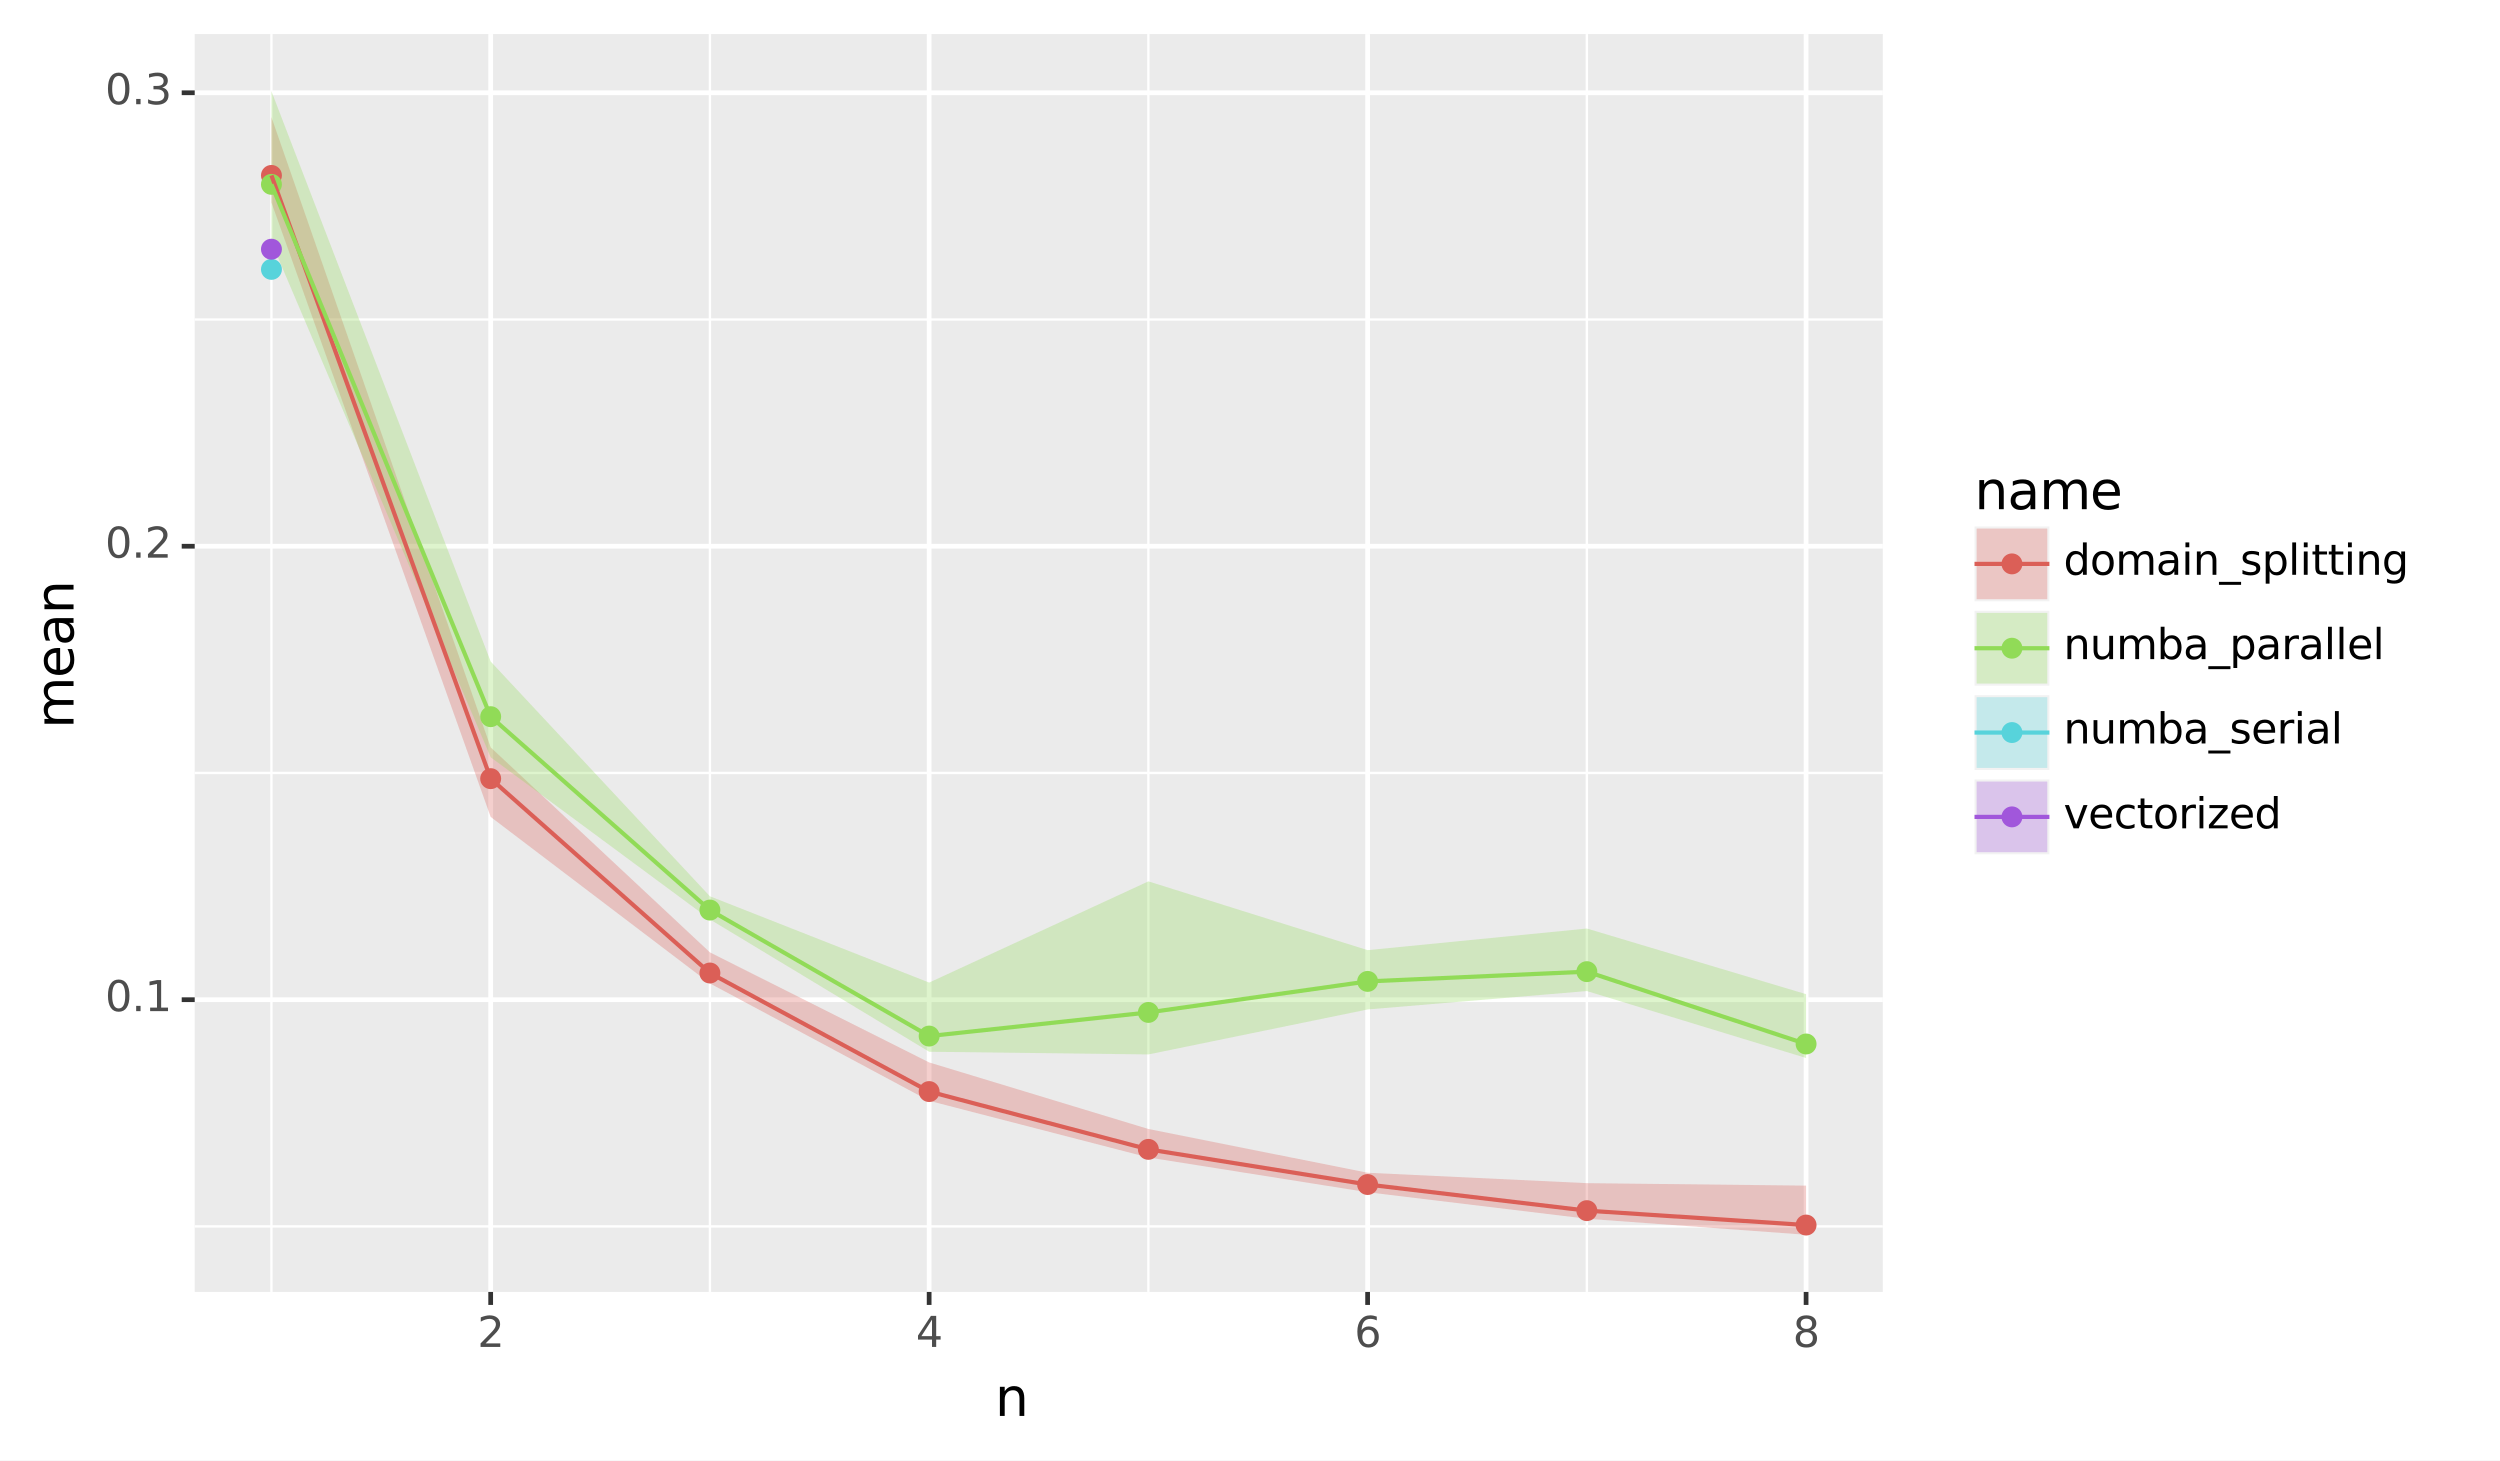 <?xml version="1.0" encoding="utf-8" standalone="no"?>
<!DOCTYPE svg PUBLIC "-//W3C//DTD SVG 1.1//EN"
  "http://www.w3.org/Graphics/SVG/1.1/DTD/svg11.dtd">
<svg xmlns:xlink="http://www.w3.org/1999/xlink" width="528.877pt" height="309.025pt" viewBox="0 0 528.877 309.025" xmlns="http://www.w3.org/2000/svg" version="1.1">
 <rect x="0" y="0" width="528.877" height="309.025" fill="#808080" stroke="none"/>
 <defs>
  <style type="text/css">*{stroke-linejoin: round; stroke-linecap: butt}</style>
 </defs>
 <g id="figure_1">
  <g id="patch_1">
   <path d="M 0 309.025 
L 528.877 309.025 
L 528.877 0 
L 0 0 
z
" style="fill: #ffffff; stroke: #ffffff; stroke-linejoin: miter"/>
  </g>
  <g id="axes_1">
   <g id="patch_2">
    <path d="M 41.191 273.312 
L 398.311 273.312 
L 398.311 7.2 
L 41.191 7.2 
z
" style="fill: #ebebeb"/>
   </g>
   <g id="matplotlib.axis_1">
    <g id="xtick_1">
     <g id="line2d_1">
      <path d="M 103.803 273.312 
L 103.803 7.2 
" clip-path="url(#p6e48170a1f)" style="fill: none; stroke: #ffffff"/>
     </g>
     <g id="line2d_2">
      <path d="M 103.803 273.312 
" style="fill: none; stroke: #000000; stroke-width: 1.5"/>
      <defs>
       <path id="m8d6f42d2d0" d="M 0 0 
L 0 2.75 
" style="stroke: #333333"/>
      </defs>
      <g>
       <use xlink:href="#m8d6f42d2d0" x="103.803" y="273.312" style="stroke: #333333"/>
      </g>
     </g>
     <g id="text_1">
      <!-- 2 -->
      <g style="fill: #4d4d4d" transform="translate(101.003 284.949) scale(0.088 -0.088)">
       <defs>
        <path id="DejaVuSans-32" d="M 1228 531 
L 3431 531 
L 3431 0 
L 469 0 
L 469 531 
Q 828 903 1448 1529 
Q 2069 2156 2228 2338 
Q 2531 2678 2651 2914 
Q 2772 3150 2772 3378 
Q 2772 3750 2511 3984 
Q 2250 4219 1831 4219 
Q 1534 4219 1204 4116 
Q 875 4013 500 3803 
L 500 4441 
Q 881 4594 1212 4672 
Q 1544 4750 1819 4750 
Q 2544 4750 2975 4387 
Q 3406 4025 3406 3419 
Q 3406 3131 3298 2873 
Q 3191 2616 2906 2266 
Q 2828 2175 2409 1742 
Q 1991 1309 1228 531 
z
" transform="scale(0.016)"/>
       </defs>
       <use xlink:href="#DejaVuSans-32"/>
      </g>
     </g>
    </g>
    <g id="xtick_2">
     <g id="line2d_3">
      <path d="M 196.561 273.312 
L 196.561 7.2 
" clip-path="url(#p6e48170a1f)" style="fill: none; stroke: #ffffff"/>
     </g>
     <g id="line2d_4">
      <path d="M 196.561 273.312 
" style="fill: none; stroke: #000000; stroke-width: 1.5"/>
      <g>
       <use xlink:href="#m8d6f42d2d0" x="196.561" y="273.312" style="stroke: #333333"/>
      </g>
     </g>
     <g id="text_2">
      <!-- 4 -->
      <g style="fill: #4d4d4d" transform="translate(193.762 284.949) scale(0.088 -0.088)">
       <defs>
        <path id="DejaVuSans-34" d="M 2419 4116 
L 825 1625 
L 2419 1625 
L 2419 4116 
z
M 2253 4666 
L 3047 4666 
L 3047 1625 
L 3713 1625 
L 3713 1100 
L 3047 1100 
L 3047 0 
L 2419 0 
L 2419 1100 
L 313 1100 
L 313 1709 
L 2253 4666 
z
" transform="scale(0.016)"/>
       </defs>
       <use xlink:href="#DejaVuSans-34"/>
      </g>
     </g>
    </g>
    <g id="xtick_3">
     <g id="line2d_5">
      <path d="M 289.32 273.312 
L 289.32 7.2 
" clip-path="url(#p6e48170a1f)" style="fill: none; stroke: #ffffff"/>
     </g>
     <g id="line2d_6">
      <path d="M 289.32 273.312 
" style="fill: none; stroke: #000000; stroke-width: 1.5"/>
      <g>
       <use xlink:href="#m8d6f42d2d0" x="289.32" y="273.312" style="stroke: #333333"/>
      </g>
     </g>
     <g id="text_3">
      <!-- 6 -->
      <g style="fill: #4d4d4d" transform="translate(286.52 284.949) scale(0.088 -0.088)">
       <defs>
        <path id="DejaVuSans-36" d="M 2113 2584 
Q 1688 2584 1439 2293 
Q 1191 2003 1191 1497 
Q 1191 994 1439 701 
Q 1688 409 2113 409 
Q 2538 409 2786 701 
Q 3034 994 3034 1497 
Q 3034 2003 2786 2293 
Q 2538 2584 2113 2584 
z
M 3366 4563 
L 3366 3988 
Q 3128 4100 2886 4159 
Q 2644 4219 2406 4219 
Q 1781 4219 1451 3797 
Q 1122 3375 1075 2522 
Q 1259 2794 1537 2939 
Q 1816 3084 2150 3084 
Q 2853 3084 3261 2657 
Q 3669 2231 3669 1497 
Q 3669 778 3244 343 
Q 2819 -91 2113 -91 
Q 1303 -91 875 529 
Q 447 1150 447 2328 
Q 447 3434 972 4092 
Q 1497 4750 2381 4750 
Q 2619 4750 2861 4703 
Q 3103 4656 3366 4563 
z
" transform="scale(0.016)"/>
       </defs>
       <use xlink:href="#DejaVuSans-36"/>
      </g>
     </g>
    </g>
    <g id="xtick_4">
     <g id="line2d_7">
      <path d="M 382.078 273.312 
L 382.078 7.2 
" clip-path="url(#p6e48170a1f)" style="fill: none; stroke: #ffffff"/>
     </g>
     <g id="line2d_8">
      <path d="M 382.078 273.312 
" style="fill: none; stroke: #000000; stroke-width: 1.5"/>
      <g>
       <use xlink:href="#m8d6f42d2d0" x="382.078" y="273.312" style="stroke: #333333"/>
      </g>
     </g>
     <g id="text_4">
      <!-- 8 -->
      <g style="fill: #4d4d4d" transform="translate(379.278 284.949) scale(0.088 -0.088)">
       <defs>
        <path id="DejaVuSans-38" d="M 2034 2216 
Q 1584 2216 1326 1975 
Q 1069 1734 1069 1313 
Q 1069 891 1326 650 
Q 1584 409 2034 409 
Q 2484 409 2743 651 
Q 3003 894 3003 1313 
Q 3003 1734 2745 1975 
Q 2488 2216 2034 2216 
z
M 1403 2484 
Q 997 2584 770 2862 
Q 544 3141 544 3541 
Q 544 4100 942 4425 
Q 1341 4750 2034 4750 
Q 2731 4750 3128 4425 
Q 3525 4100 3525 3541 
Q 3525 3141 3298 2862 
Q 3072 2584 2669 2484 
Q 3125 2378 3379 2068 
Q 3634 1759 3634 1313 
Q 3634 634 3220 271 
Q 2806 -91 2034 -91 
Q 1263 -91 848 271 
Q 434 634 434 1313 
Q 434 1759 690 2068 
Q 947 2378 1403 2484 
z
M 1172 3481 
Q 1172 3119 1398 2916 
Q 1625 2713 2034 2713 
Q 2441 2713 2670 2916 
Q 2900 3119 2900 3481 
Q 2900 3844 2670 4047 
Q 2441 4250 2034 4250 
Q 1625 4250 1398 4047 
Q 1172 3844 1172 3481 
z
" transform="scale(0.016)"/>
       </defs>
       <use xlink:href="#DejaVuSans-38"/>
      </g>
     </g>
    </g>
    <g id="xtick_5">
     <g id="line2d_9">
      <path d="M 57.423 273.312 
L 57.423 7.2 
" clip-path="url(#p6e48170a1f)" style="fill: none; stroke: #ffffff; stroke-width: 0.5"/>
     </g>
    </g>
    <g id="xtick_6">
     <g id="line2d_10">
      <path d="M 150.182 273.312 
L 150.182 7.2 
" clip-path="url(#p6e48170a1f)" style="fill: none; stroke: #ffffff; stroke-width: 0.5"/>
     </g>
    </g>
    <g id="xtick_7">
     <g id="line2d_11">
      <path d="M 242.94 273.312 
L 242.94 7.2 
" clip-path="url(#p6e48170a1f)" style="fill: none; stroke: #ffffff; stroke-width: 0.5"/>
     </g>
    </g>
    <g id="xtick_8">
     <g id="line2d_12">
      <path d="M 335.699 273.312 
L 335.699 7.2 
" clip-path="url(#p6e48170a1f)" style="fill: none; stroke: #ffffff; stroke-width: 0.5"/>
     </g>
    </g>
    <g id="text_5">
     <!-- n -->
     <g transform="translate(210.505 299.537) scale(0.11 -0.11)">
      <defs>
       <path id="DejaVuSans-6e" d="M 3513 2113 
L 3513 0 
L 2938 0 
L 2938 2094 
Q 2938 2591 2744 2837 
Q 2550 3084 2163 3084 
Q 1697 3084 1428 2787 
Q 1159 2491 1159 1978 
L 1159 0 
L 581 0 
L 581 3500 
L 1159 3500 
L 1159 2956 
Q 1366 3272 1645 3428 
Q 1925 3584 2291 3584 
Q 2894 3584 3203 3211 
Q 3513 2838 3513 2113 
z
" transform="scale(0.016)"/>
      </defs>
      <use xlink:href="#DejaVuSans-6e"/>
     </g>
    </g>
   </g>
   <g id="matplotlib.axis_2">
    <g id="ytick_1">
     <g id="line2d_13">
      <path d="M 41.191 211.481 
L 398.311 211.481 
" clip-path="url(#p6e48170a1f)" style="fill: none; stroke: #ffffff"/>
     </g>
     <g id="line2d_14">
      <path d="M 41.191 211.481 
" style="fill: none; stroke: #000000; stroke-width: 1.5"/>
      <defs>
       <path id="m8799f5e846" d="M 0 0 
L -2.75 0 
" style="stroke: #333333"/>
      </defs>
      <g>
       <use xlink:href="#m8799f5e846" x="41.191" y="211.481" style="stroke: #333333"/>
      </g>
     </g>
     <g id="text_6">
      <!-- 0.1 -->
      <g style="fill: #4d4d4d" transform="translate(22.246 213.909) scale(0.088 -0.088)">
       <defs>
        <path id="DejaVuSans-30" d="M 2034 4250 
Q 1547 4250 1301 3770 
Q 1056 3291 1056 2328 
Q 1056 1369 1301 889 
Q 1547 409 2034 409 
Q 2525 409 2770 889 
Q 3016 1369 3016 2328 
Q 3016 3291 2770 3770 
Q 2525 4250 2034 4250 
z
M 2034 4750 
Q 2819 4750 3233 4129 
Q 3647 3509 3647 2328 
Q 3647 1150 3233 529 
Q 2819 -91 2034 -91 
Q 1250 -91 836 529 
Q 422 1150 422 2328 
Q 422 3509 836 4129 
Q 1250 4750 2034 4750 
z
" transform="scale(0.016)"/>
        <path id="DejaVuSans-2e" d="M 684 794 
L 1344 794 
L 1344 0 
L 684 0 
L 684 794 
z
" transform="scale(0.016)"/>
        <path id="DejaVuSans-31" d="M 794 531 
L 1825 531 
L 1825 4091 
L 703 3866 
L 703 4441 
L 1819 4666 
L 2450 4666 
L 2450 531 
L 3481 531 
L 3481 0 
L 794 0 
L 794 531 
z
" transform="scale(0.016)"/>
       </defs>
       <use xlink:href="#DejaVuSans-30"/>
       <use xlink:href="#DejaVuSans-2e" x="63.623"/>
       <use xlink:href="#DejaVuSans-31" x="95.41"/>
      </g>
     </g>
    </g>
    <g id="ytick_2">
     <g id="line2d_15">
      <path d="M 41.191 115.551 
L 398.311 115.551 
" clip-path="url(#p6e48170a1f)" style="fill: none; stroke: #ffffff"/>
     </g>
     <g id="line2d_16">
      <path d="M 41.191 115.551 
" style="fill: none; stroke: #000000; stroke-width: 1.5"/>
      <g>
       <use xlink:href="#m8799f5e846" x="41.191" y="115.551" style="stroke: #333333"/>
      </g>
     </g>
     <g id="text_7">
      <!-- 0.2 -->
      <g style="fill: #4d4d4d" transform="translate(22.246 117.98) scale(0.088 -0.088)">
       <use xlink:href="#DejaVuSans-30"/>
       <use xlink:href="#DejaVuSans-2e" x="63.623"/>
       <use xlink:href="#DejaVuSans-32" x="95.41"/>
      </g>
     </g>
    </g>
    <g id="ytick_3">
     <g id="line2d_17">
      <path d="M 41.191 19.622 
L 398.311 19.622 
" clip-path="url(#p6e48170a1f)" style="fill: none; stroke: #ffffff"/>
     </g>
     <g id="line2d_18">
      <path d="M 41.191 19.622 
" style="fill: none; stroke: #000000; stroke-width: 1.5"/>
      <g>
       <use xlink:href="#m8799f5e846" x="41.191" y="19.622" style="stroke: #333333"/>
      </g>
     </g>
     <g id="text_8">
      <!-- 0.3 -->
      <g style="fill: #4d4d4d" transform="translate(22.246 22.05) scale(0.088 -0.088)">
       <defs>
        <path id="DejaVuSans-33" d="M 2597 2516 
Q 3050 2419 3304 2112 
Q 3559 1806 3559 1356 
Q 3559 666 3084 287 
Q 2609 -91 1734 -91 
Q 1441 -91 1130 -33 
Q 819 25 488 141 
L 488 750 
Q 750 597 1062 519 
Q 1375 441 1716 441 
Q 2309 441 2620 675 
Q 2931 909 2931 1356 
Q 2931 1769 2642 2001 
Q 2353 2234 1838 2234 
L 1294 2234 
L 1294 2753 
L 1863 2753 
Q 2328 2753 2575 2939 
Q 2822 3125 2822 3475 
Q 2822 3834 2567 4026 
Q 2313 4219 1838 4219 
Q 1578 4219 1281 4162 
Q 984 4106 628 3988 
L 628 4550 
Q 988 4650 1302 4700 
Q 1616 4750 1894 4750 
Q 2613 4750 3031 4423 
Q 3450 4097 3450 3541 
Q 3450 3153 3228 2886 
Q 3006 2619 2597 2516 
z
" transform="scale(0.016)"/>
       </defs>
       <use xlink:href="#DejaVuSans-30"/>
       <use xlink:href="#DejaVuSans-2e" x="63.623"/>
       <use xlink:href="#DejaVuSans-33" x="95.41"/>
      </g>
     </g>
    </g>
    <g id="ytick_4">
     <g id="line2d_19">
      <path d="M 41.191 259.445 
L 398.311 259.445 
" clip-path="url(#p6e48170a1f)" style="fill: none; stroke: #ffffff; stroke-width: 0.5"/>
     </g>
    </g>
    <g id="ytick_5">
     <g id="line2d_20">
      <path d="M 41.191 163.516 
L 398.311 163.516 
" clip-path="url(#p6e48170a1f)" style="fill: none; stroke: #ffffff; stroke-width: 0.5"/>
     </g>
    </g>
    <g id="ytick_6">
     <g id="line2d_21">
      <path d="M 41.191 67.587 
L 398.311 67.587 
" clip-path="url(#p6e48170a1f)" style="fill: none; stroke: #ffffff; stroke-width: 0.5"/>
     </g>
    </g>
    <g id="text_9">
     <!-- mean -->
     <g transform="translate(15.558 154.126) rotate(-90) scale(0.11 -0.11)">
      <defs>
       <path id="DejaVuSans-6d" d="M 3328 2828 
Q 3544 3216 3844 3400 
Q 4144 3584 4550 3584 
Q 5097 3584 5394 3201 
Q 5691 2819 5691 2113 
L 5691 0 
L 5113 0 
L 5113 2094 
Q 5113 2597 4934 2840 
Q 4756 3084 4391 3084 
Q 3944 3084 3684 2787 
Q 3425 2491 3425 1978 
L 3425 0 
L 2847 0 
L 2847 2094 
Q 2847 2600 2669 2842 
Q 2491 3084 2119 3084 
Q 1678 3084 1418 2786 
Q 1159 2488 1159 1978 
L 1159 0 
L 581 0 
L 581 3500 
L 1159 3500 
L 1159 2956 
Q 1356 3278 1631 3431 
Q 1906 3584 2284 3584 
Q 2666 3584 2933 3390 
Q 3200 3197 3328 2828 
z
" transform="scale(0.016)"/>
       <path id="DejaVuSans-65" d="M 3597 1894 
L 3597 1613 
L 953 1613 
Q 991 1019 1311 708 
Q 1631 397 2203 397 
Q 2534 397 2845 478 
Q 3156 559 3463 722 
L 3463 178 
Q 3153 47 2828 -22 
Q 2503 -91 2169 -91 
Q 1331 -91 842 396 
Q 353 884 353 1716 
Q 353 2575 817 3079 
Q 1281 3584 2069 3584 
Q 2775 3584 3186 3129 
Q 3597 2675 3597 1894 
z
M 3022 2063 
Q 3016 2534 2758 2815 
Q 2500 3097 2075 3097 
Q 1594 3097 1305 2825 
Q 1016 2553 972 2059 
L 3022 2063 
z
" transform="scale(0.016)"/>
       <path id="DejaVuSans-61" d="M 2194 1759 
Q 1497 1759 1228 1600 
Q 959 1441 959 1056 
Q 959 750 1161 570 
Q 1363 391 1709 391 
Q 2188 391 2477 730 
Q 2766 1069 2766 1631 
L 2766 1759 
L 2194 1759 
z
M 3341 1997 
L 3341 0 
L 2766 0 
L 2766 531 
Q 2569 213 2275 61 
Q 1981 -91 1556 -91 
Q 1019 -91 701 211 
Q 384 513 384 1019 
Q 384 1609 779 1909 
Q 1175 2209 1959 2209 
L 2766 2209 
L 2766 2266 
Q 2766 2663 2505 2880 
Q 2244 3097 1772 3097 
Q 1472 3097 1187 3025 
Q 903 2953 641 2809 
L 641 3341 
Q 956 3463 1253 3523 
Q 1550 3584 1831 3584 
Q 2591 3584 2966 3190 
Q 3341 2797 3341 1997 
z
" transform="scale(0.016)"/>
      </defs>
      <use xlink:href="#DejaVuSans-6d"/>
      <use xlink:href="#DejaVuSans-65" x="97.412"/>
      <use xlink:href="#DejaVuSans-61" x="158.936"/>
      <use xlink:href="#DejaVuSans-6e" x="220.215"/>
     </g>
    </g>
   </g>
   <g id="PolyCollection_1">
    <path d="M 57.423 24.783 
L 57.423 42.847 
L 103.803 172.821 
L 150.182 208.046 
L 196.561 232.877 
L 242.94 244.863 
L 289.32 252.221 
L 335.699 257.828 
L 382.078 261.216 
L 382.078 250.821 
L 382.078 250.821 
L 335.699 250.297 
L 289.32 248.098 
L 242.94 238.838 
L 196.561 224.759 
L 150.182 201.475 
L 103.803 158.106 
L 57.423 24.783 
z
" clip-path="url(#p6e48170a1f)" style="fill: #db5f57; fill-opacity: 0.298"/>
   </g>
   <g id="line2d_22">
    <path d="M 57.423 42.847 
L 103.803 172.821 
L 150.182 208.046 
L 196.561 232.877 
L 242.94 244.863 
L 289.32 252.221 
L 335.699 257.828 
L 382.078 261.216 
" clip-path="url(#p6e48170a1f)" style="fill: none; stroke: #000000; stroke-opacity: 0; stroke-width: 0.886; stroke-linejoin: miter"/>
   </g>
   <g id="line2d_23">
    <path d="M 57.423 37.11 
L 103.803 164.725 
L 150.182 205.84 
L 196.561 230.922 
L 242.94 243.149 
L 289.32 250.587 
L 335.699 256.113 
L 382.078 259.16 
" clip-path="url(#p6e48170a1f)" style="fill: none; stroke: #000000; stroke-opacity: 0; stroke-width: 0.886; stroke-linejoin: miter"/>
   </g>
   <g id="PolyCollection_2">
    <path d="M 57.423 19.296 
L 57.423 51.231 
L 103.803 160.206 
L 150.182 194.501 
L 196.561 222.5 
L 242.94 223.069 
L 289.32 213.55 
L 335.699 209.658 
L 382.078 223.82 
L 382.078 210.32 
L 382.078 210.32 
L 335.699 196.429 
L 289.32 201.005 
L 242.94 186.453 
L 196.561 207.864 
L 150.182 189.609 
L 103.803 139.946 
L 57.423 19.296 
z
" clip-path="url(#p6e48170a1f)" style="fill: #91db57; fill-opacity: 0.298"/>
   </g>
   <g id="line2d_24">
    <path d="M 57.423 51.231 
L 103.803 160.206 
L 150.182 194.501 
L 196.561 222.5 
L 242.94 223.069 
L 289.32 213.55 
L 335.699 209.658 
L 382.078 223.82 
" clip-path="url(#p6e48170a1f)" style="fill: none; stroke: #000000; stroke-opacity: 0; stroke-width: 0.886; stroke-linejoin: miter"/>
   </g>
   <g id="line2d_25">
    <path d="M 57.423 39 
L 103.803 151.611 
L 150.182 192.525 
L 196.561 219.181 
L 242.94 214.182 
L 289.32 207.615 
L 335.699 205.552 
L 382.078 220.856 
" clip-path="url(#p6e48170a1f)" style="fill: none; stroke: #000000; stroke-opacity: 0; stroke-width: 0.886; stroke-linejoin: miter"/>
   </g>
   <g id="PolyCollection_3">
    <path d="M 57.423 53.898 
L 57.423 58.061 
L 57.423 53.898 
L 57.423 53.898 
z
" clip-path="url(#p6e48170a1f)" style="fill: #57d3db; fill-opacity: 0.298"/>
   </g>
   <g id="line2d_26">
    <path d="M 57.423 58.061 
" clip-path="url(#p6e48170a1f)" style="fill: none; stroke: #000000; stroke-opacity: 0; stroke-width: 0.886; stroke-linejoin: miter"/>
   </g>
   <g id="line2d_27">
    <path d="M 57.423 56.987 
" clip-path="url(#p6e48170a1f)" style="fill: none; stroke: #000000; stroke-opacity: 0; stroke-width: 0.886; stroke-linejoin: miter"/>
   </g>
   <g id="PolyCollection_4">
    <path d="M 57.423 49.082 
L 57.423 53.744 
L 57.423 49.082 
L 57.423 49.082 
z
" clip-path="url(#p6e48170a1f)" style="fill: #a157db; fill-opacity: 0.298"/>
   </g>
   <g id="line2d_28">
    <path d="M 57.423 53.744 
" clip-path="url(#p6e48170a1f)" style="fill: none; stroke: #000000; stroke-opacity: 0; stroke-width: 0.886; stroke-linejoin: miter"/>
   </g>
   <g id="line2d_29">
    <path d="M 57.423 52.718 
" clip-path="url(#p6e48170a1f)" style="fill: none; stroke: #000000; stroke-opacity: 0; stroke-width: 0.886; stroke-linejoin: miter"/>
   </g>
   <g id="PathCollection_1">
    <path d="M 57.423 58.759 
C 57.893 58.759 58.344 58.572 58.677 58.24 
C 59.009 57.908 59.196 57.457 59.196 56.987 
C 59.196 56.517 59.009 56.066 58.677 55.733 
C 58.344 55.401 57.893 55.214 57.423 55.214 
C 56.953 55.214 56.502 55.401 56.17 55.733 
C 55.838 56.066 55.651 56.517 55.651 56.987 
C 55.651 57.457 55.838 57.908 56.17 58.24 
C 56.502 58.572 56.953 58.759 57.423 58.759 
z
" clip-path="url(#p6e48170a1f)" style="fill: #57d3db; stroke: #57d3db; stroke-width: 0.886"/>
    <path d="M 57.423 54.49 
C 57.893 54.49 58.344 54.303 58.677 53.971 
C 59.009 53.639 59.196 53.188 59.196 52.718 
C 59.196 52.248 59.009 51.797 58.677 51.464 
C 58.344 51.132 57.893 50.945 57.423 50.945 
C 56.953 50.945 56.502 51.132 56.17 51.464 
C 55.838 51.797 55.651 52.248 55.651 52.718 
C 55.651 53.188 55.838 53.639 56.17 53.971 
C 56.502 54.303 56.953 54.49 57.423 54.49 
z
" clip-path="url(#p6e48170a1f)" style="fill: #a157db; stroke: #a157db; stroke-width: 0.886"/>
    <path d="M 57.423 38.883 
C 57.893 38.883 58.344 38.696 58.677 38.363 
C 59.009 38.031 59.196 37.58 59.196 37.11 
C 59.196 36.64 59.009 36.189 58.677 35.857 
C 58.344 35.524 57.893 35.338 57.423 35.338 
C 56.953 35.338 56.502 35.524 56.17 35.857 
C 55.838 36.189 55.651 36.64 55.651 37.11 
C 55.651 37.58 55.838 38.031 56.17 38.363 
C 56.502 38.696 56.953 38.883 57.423 38.883 
z
" clip-path="url(#p6e48170a1f)" style="fill: #db5f57; stroke: #db5f57; stroke-width: 0.886"/>
    <path d="M 103.803 166.497 
C 104.273 166.497 104.724 166.31 105.056 165.978 
C 105.388 165.646 105.575 165.195 105.575 164.725 
C 105.575 164.255 105.388 163.804 105.056 163.471 
C 104.724 163.139 104.273 162.952 103.803 162.952 
C 103.333 162.952 102.882 163.139 102.549 163.471 
C 102.217 163.804 102.03 164.255 102.03 164.725 
C 102.03 165.195 102.217 165.646 102.549 165.978 
C 102.882 166.31 103.333 166.497 103.803 166.497 
z
" clip-path="url(#p6e48170a1f)" style="fill: #db5f57; stroke: #db5f57; stroke-width: 0.886"/>
    <path d="M 150.182 207.612 
C 150.652 207.612 151.103 207.426 151.435 207.093 
C 151.768 206.761 151.954 206.31 151.954 205.84 
C 151.954 205.37 151.768 204.919 151.435 204.587 
C 151.103 204.254 150.652 204.067 150.182 204.067 
C 149.712 204.067 149.261 204.254 148.929 204.587 
C 148.596 204.919 148.409 205.37 148.409 205.84 
C 148.409 206.31 148.596 206.761 148.929 207.093 
C 149.261 207.426 149.712 207.612 150.182 207.612 
z
" clip-path="url(#p6e48170a1f)" style="fill: #db5f57; stroke: #db5f57; stroke-width: 0.886"/>
    <path d="M 196.561 232.694 
C 197.031 232.694 197.482 232.507 197.814 232.175 
C 198.147 231.842 198.334 231.392 198.334 230.922 
C 198.334 230.452 198.147 230.001 197.814 229.668 
C 197.482 229.336 197.031 229.149 196.561 229.149 
C 196.091 229.149 195.64 229.336 195.308 229.668 
C 194.975 230.001 194.789 230.452 194.789 230.922 
C 194.789 231.392 194.975 231.842 195.308 232.175 
C 195.64 232.507 196.091 232.694 196.561 232.694 
z
" clip-path="url(#p6e48170a1f)" style="fill: #db5f57; stroke: #db5f57; stroke-width: 0.886"/>
    <path d="M 242.94 244.921 
C 243.41 244.921 243.861 244.734 244.194 244.402 
C 244.526 244.07 244.713 243.619 244.713 243.149 
C 244.713 242.679 244.526 242.228 244.194 241.895 
C 243.861 241.563 243.41 241.376 242.94 241.376 
C 242.47 241.376 242.019 241.563 241.687 241.895 
C 241.355 242.228 241.168 242.679 241.168 243.149 
C 241.168 243.619 241.355 244.07 241.687 244.402 
C 242.019 244.734 242.47 244.921 242.94 244.921 
z
" clip-path="url(#p6e48170a1f)" style="fill: #db5f57; stroke: #db5f57; stroke-width: 0.886"/>
    <path d="M 289.32 252.359 
C 289.79 252.359 290.24 252.173 290.573 251.84 
C 290.905 251.508 291.092 251.057 291.092 250.587 
C 291.092 250.117 290.905 249.666 290.573 249.334 
C 290.24 249.001 289.79 248.815 289.32 248.815 
C 288.849 248.815 288.399 249.001 288.066 249.334 
C 287.734 249.666 287.547 250.117 287.547 250.587 
C 287.547 251.057 287.734 251.508 288.066 251.84 
C 288.399 252.173 288.849 252.359 289.32 252.359 
z
" clip-path="url(#p6e48170a1f)" style="fill: #db5f57; stroke: #db5f57; stroke-width: 0.886"/>
    <path d="M 335.699 257.885 
C 336.169 257.885 336.62 257.698 336.952 257.366 
C 337.284 257.033 337.471 256.583 337.471 256.113 
C 337.471 255.643 337.284 255.192 336.952 254.859 
C 336.62 254.527 336.169 254.34 335.699 254.34 
C 335.229 254.34 334.778 254.527 334.445 254.859 
C 334.113 255.192 333.926 255.643 333.926 256.113 
C 333.926 256.583 334.113 257.033 334.445 257.366 
C 334.778 257.698 335.229 257.885 335.699 257.885 
z
" clip-path="url(#p6e48170a1f)" style="fill: #db5f57; stroke: #db5f57; stroke-width: 0.886"/>
    <path d="M 382.078 260.933 
C 382.548 260.933 382.999 260.746 383.331 260.414 
C 383.664 260.081 383.85 259.63 383.85 259.16 
C 383.85 258.69 383.664 258.239 383.331 257.907 
C 382.999 257.575 382.548 257.388 382.078 257.388 
C 381.608 257.388 381.157 257.575 380.825 257.907 
C 380.492 258.239 380.306 258.69 380.306 259.16 
C 380.306 259.63 380.492 260.081 380.825 260.414 
C 381.157 260.746 381.608 260.933 382.078 260.933 
z
" clip-path="url(#p6e48170a1f)" style="fill: #db5f57; stroke: #db5f57; stroke-width: 0.886"/>
    <path d="M 57.423 40.772 
C 57.893 40.772 58.344 40.586 58.677 40.253 
C 59.009 39.921 59.196 39.47 59.196 39 
C 59.196 38.53 59.009 38.079 58.677 37.747 
C 58.344 37.414 57.893 37.227 57.423 37.227 
C 56.953 37.227 56.502 37.414 56.17 37.747 
C 55.838 38.079 55.651 38.53 55.651 39 
C 55.651 39.47 55.838 39.921 56.17 40.253 
C 56.502 40.586 56.953 40.772 57.423 40.772 
z
" clip-path="url(#p6e48170a1f)" style="fill: #91db57; stroke: #91db57; stroke-width: 0.886"/>
    <path d="M 103.803 153.384 
C 104.273 153.384 104.724 153.197 105.056 152.864 
C 105.388 152.532 105.575 152.081 105.575 151.611 
C 105.575 151.141 105.388 150.69 105.056 150.358 
C 104.724 150.025 104.273 149.839 103.803 149.839 
C 103.333 149.839 102.882 150.025 102.549 150.358 
C 102.217 150.69 102.03 151.141 102.03 151.611 
C 102.03 152.081 102.217 152.532 102.549 152.864 
C 102.882 153.197 103.333 153.384 103.803 153.384 
z
" clip-path="url(#p6e48170a1f)" style="fill: #91db57; stroke: #91db57; stroke-width: 0.886"/>
    <path d="M 150.182 194.297 
C 150.652 194.297 151.103 194.111 151.435 193.778 
C 151.768 193.446 151.954 192.995 151.954 192.525 
C 151.954 192.055 151.768 191.604 151.435 191.272 
C 151.103 190.939 150.652 190.752 150.182 190.752 
C 149.712 190.752 149.261 190.939 148.929 191.272 
C 148.596 191.604 148.409 192.055 148.409 192.525 
C 148.409 192.995 148.596 193.446 148.929 193.778 
C 149.261 194.111 149.712 194.297 150.182 194.297 
z
" clip-path="url(#p6e48170a1f)" style="fill: #91db57; stroke: #91db57; stroke-width: 0.886"/>
    <path d="M 196.561 220.953 
C 197.031 220.953 197.482 220.766 197.814 220.434 
C 198.147 220.102 198.334 219.651 198.334 219.181 
C 198.334 218.711 198.147 218.26 197.814 217.927 
C 197.482 217.595 197.031 217.408 196.561 217.408 
C 196.091 217.408 195.64 217.595 195.308 217.927 
C 194.975 218.26 194.789 218.711 194.789 219.181 
C 194.789 219.651 194.975 220.102 195.308 220.434 
C 195.64 220.766 196.091 220.953 196.561 220.953 
z
" clip-path="url(#p6e48170a1f)" style="fill: #91db57; stroke: #91db57; stroke-width: 0.886"/>
    <path d="M 242.94 215.954 
C 243.41 215.954 243.861 215.768 244.194 215.435 
C 244.526 215.103 244.713 214.652 244.713 214.182 
C 244.713 213.712 244.526 213.261 244.194 212.929 
C 243.861 212.596 243.41 212.409 242.94 212.409 
C 242.47 212.409 242.019 212.596 241.687 212.929 
C 241.355 213.261 241.168 213.712 241.168 214.182 
C 241.168 214.652 241.355 215.103 241.687 215.435 
C 242.019 215.768 242.47 215.954 242.94 215.954 
z
" clip-path="url(#p6e48170a1f)" style="fill: #91db57; stroke: #91db57; stroke-width: 0.886"/>
    <path d="M 289.32 209.387 
C 289.79 209.387 290.24 209.2 290.573 208.868 
C 290.905 208.536 291.092 208.085 291.092 207.615 
C 291.092 207.145 290.905 206.694 290.573 206.361 
C 290.24 206.029 289.79 205.842 289.32 205.842 
C 288.849 205.842 288.399 206.029 288.066 206.361 
C 287.734 206.694 287.547 207.145 287.547 207.615 
C 287.547 208.085 287.734 208.536 288.066 208.868 
C 288.399 209.2 288.849 209.387 289.32 209.387 
z
" clip-path="url(#p6e48170a1f)" style="fill: #91db57; stroke: #91db57; stroke-width: 0.886"/>
    <path d="M 335.699 207.325 
C 336.169 207.325 336.62 207.138 336.952 206.805 
C 337.284 206.473 337.471 206.022 337.471 205.552 
C 337.471 205.082 337.284 204.631 336.952 204.299 
C 336.62 203.966 336.169 203.78 335.699 203.78 
C 335.229 203.78 334.778 203.966 334.445 204.299 
C 334.113 204.631 333.926 205.082 333.926 205.552 
C 333.926 206.022 334.113 206.473 334.445 206.805 
C 334.778 207.138 335.229 207.325 335.699 207.325 
z
" clip-path="url(#p6e48170a1f)" style="fill: #91db57; stroke: #91db57; stroke-width: 0.886"/>
    <path d="M 382.078 222.628 
C 382.548 222.628 382.999 222.441 383.331 222.109 
C 383.664 221.777 383.85 221.326 383.85 220.856 
C 383.85 220.386 383.664 219.935 383.331 219.602 
C 382.999 219.27 382.548 219.083 382.078 219.083 
C 381.608 219.083 381.157 219.27 380.825 219.602 
C 380.492 219.935 380.306 220.386 380.306 220.856 
C 380.306 221.326 380.492 221.777 380.825 222.109 
C 381.157 222.441 381.608 222.628 382.078 222.628 
z
" clip-path="url(#p6e48170a1f)" style="fill: #91db57; stroke: #91db57; stroke-width: 0.886"/>
   </g>
   <g id="line2d_30">
    <path d="M 57.423 37.11 
L 103.803 164.725 
L 150.182 205.84 
L 196.561 230.922 
L 242.94 243.149 
L 289.32 250.587 
L 335.699 256.113 
L 382.078 259.16 
" clip-path="url(#p6e48170a1f)" style="fill: none; stroke: #db5f57; stroke-width: 0.886"/>
   </g>
   <g id="line2d_31">
    <path d="M 57.423 39 
L 103.803 151.611 
L 150.182 192.525 
L 196.561 219.181 
L 242.94 214.182 
L 289.32 207.615 
L 335.699 205.552 
L 382.078 220.856 
" clip-path="url(#p6e48170a1f)" style="fill: none; stroke: #91db57; stroke-width: 0.886"/>
   </g>
   <g id="patch_3">
    <path d="M 405.511 192.931 
L 521.677 192.931 
L 521.677 84.125 
L 405.511 84.125 
z
" style="fill: #ffffff"/>
   </g>
   <g id="text_10">
    <!-- name -->
    <g transform="translate(417.711 107.719) scale(0.11 -0.11)">
     <use xlink:href="#DejaVuSans-6e"/>
     <use xlink:href="#DejaVuSans-61" x="63.379"/>
     <use xlink:href="#DejaVuSans-6d" x="124.658"/>
     <use xlink:href="#DejaVuSans-65" x="222.07"/>
    </g>
   </g>
   <g id="patch_4">
    <path d="M 417.711 127.211 
L 433.551 127.211 
L 433.551 111.371 
L 417.711 111.371 
z
" clip-path="url(#pda1729cdde)" style="fill: #f2f2f2"/>
   </g>
   <g id="patch_5">
    <path d="M 418.154 126.768 
L 433.108 126.768 
L 433.108 111.814 
L 418.154 111.814 
z
" clip-path="url(#pda1729cdde)" style="fill: #db5f57; fill-opacity: 0.298"/>
   </g>
   <g id="line2d_32">
    <path d="M 425.631 119.291 
" clip-path="url(#pda1729cdde)" style="fill: none; stroke: #1f77b4; stroke-width: 1.5; stroke-linecap: square"/>
    <defs>
     <path id="m44ac99e66a" d="M 0 1.772 
C 0.47 1.772 0.921 1.586 1.253 1.253 
C 1.586 0.921 1.772 0.47 1.772 0 
C 1.772 -0.47 1.586 -0.921 1.253 -1.253 
C 0.921 -1.586 0.47 -1.772 0 -1.772 
C -0.47 -1.772 -0.921 -1.586 -1.253 -1.253 
C -1.586 -0.921 -1.772 -0.47 -1.772 0 
C -1.772 0.47 -1.586 0.921 -1.253 1.253 
C -0.921 1.586 -0.47 1.772 0 1.772 
z
" style="stroke: #db5f57; stroke-width: 0.886"/>
    </defs>
    <g clip-path="url(#pda1729cdde)">
     <use xlink:href="#m44ac99e66a" x="425.631" y="119.291" style="fill: #db5f57; stroke: #db5f57; stroke-width: 0.886"/>
    </g>
   </g>
   <g id="line2d_33">
    <path d="M 417.711 119.291 
L 433.551 119.291 
" clip-path="url(#pda1729cdde)" style="fill: none; stroke: #db5f57; stroke-width: 0.886"/>
   </g>
   <g id="text_11">
    <!-- domain_splitting -->
    <g transform="translate(436.551 121.597) scale(0.088 -0.088)">
     <defs>
      <path id="DejaVuSans-64" d="M 2906 2969 
L 2906 4863 
L 3481 4863 
L 3481 0 
L 2906 0 
L 2906 525 
Q 2725 213 2448 61 
Q 2172 -91 1784 -91 
Q 1150 -91 751 415 
Q 353 922 353 1747 
Q 353 2572 751 3078 
Q 1150 3584 1784 3584 
Q 2172 3584 2448 3432 
Q 2725 3281 2906 2969 
z
M 947 1747 
Q 947 1113 1208 752 
Q 1469 391 1925 391 
Q 2381 391 2643 752 
Q 2906 1113 2906 1747 
Q 2906 2381 2643 2742 
Q 2381 3103 1925 3103 
Q 1469 3103 1208 2742 
Q 947 2381 947 1747 
z
" transform="scale(0.016)"/>
      <path id="DejaVuSans-6f" d="M 1959 3097 
Q 1497 3097 1228 2736 
Q 959 2375 959 1747 
Q 959 1119 1226 758 
Q 1494 397 1959 397 
Q 2419 397 2687 759 
Q 2956 1122 2956 1747 
Q 2956 2369 2687 2733 
Q 2419 3097 1959 3097 
z
M 1959 3584 
Q 2709 3584 3137 3096 
Q 3566 2609 3566 1747 
Q 3566 888 3137 398 
Q 2709 -91 1959 -91 
Q 1206 -91 779 398 
Q 353 888 353 1747 
Q 353 2609 779 3096 
Q 1206 3584 1959 3584 
z
" transform="scale(0.016)"/>
      <path id="DejaVuSans-69" d="M 603 3500 
L 1178 3500 
L 1178 0 
L 603 0 
L 603 3500 
z
M 603 4863 
L 1178 4863 
L 1178 4134 
L 603 4134 
L 603 4863 
z
" transform="scale(0.016)"/>
      <path id="DejaVuSans-5f" d="M 3263 -1063 
L 3263 -1509 
L -63 -1509 
L -63 -1063 
L 3263 -1063 
z
" transform="scale(0.016)"/>
      <path id="DejaVuSans-73" d="M 2834 3397 
L 2834 2853 
Q 2591 2978 2328 3040 
Q 2066 3103 1784 3103 
Q 1356 3103 1142 2972 
Q 928 2841 928 2578 
Q 928 2378 1081 2264 
Q 1234 2150 1697 2047 
L 1894 2003 
Q 2506 1872 2764 1633 
Q 3022 1394 3022 966 
Q 3022 478 2636 193 
Q 2250 -91 1575 -91 
Q 1294 -91 989 -36 
Q 684 19 347 128 
L 347 722 
Q 666 556 975 473 
Q 1284 391 1588 391 
Q 1994 391 2212 530 
Q 2431 669 2431 922 
Q 2431 1156 2273 1281 
Q 2116 1406 1581 1522 
L 1381 1569 
Q 847 1681 609 1914 
Q 372 2147 372 2553 
Q 372 3047 722 3315 
Q 1072 3584 1716 3584 
Q 2034 3584 2315 3537 
Q 2597 3491 2834 3397 
z
" transform="scale(0.016)"/>
      <path id="DejaVuSans-70" d="M 1159 525 
L 1159 -1331 
L 581 -1331 
L 581 3500 
L 1159 3500 
L 1159 2969 
Q 1341 3281 1617 3432 
Q 1894 3584 2278 3584 
Q 2916 3584 3314 3078 
Q 3713 2572 3713 1747 
Q 3713 922 3314 415 
Q 2916 -91 2278 -91 
Q 1894 -91 1617 61 
Q 1341 213 1159 525 
z
M 3116 1747 
Q 3116 2381 2855 2742 
Q 2594 3103 2138 3103 
Q 1681 3103 1420 2742 
Q 1159 2381 1159 1747 
Q 1159 1113 1420 752 
Q 1681 391 2138 391 
Q 2594 391 2855 752 
Q 3116 1113 3116 1747 
z
" transform="scale(0.016)"/>
      <path id="DejaVuSans-6c" d="M 603 4863 
L 1178 4863 
L 1178 0 
L 603 0 
L 603 4863 
z
" transform="scale(0.016)"/>
      <path id="DejaVuSans-74" d="M 1172 4494 
L 1172 3500 
L 2356 3500 
L 2356 3053 
L 1172 3053 
L 1172 1153 
Q 1172 725 1289 603 
Q 1406 481 1766 481 
L 2356 481 
L 2356 0 
L 1766 0 
Q 1100 0 847 248 
Q 594 497 594 1153 
L 594 3053 
L 172 3053 
L 172 3500 
L 594 3500 
L 594 4494 
L 1172 4494 
z
" transform="scale(0.016)"/>
      <path id="DejaVuSans-67" d="M 2906 1791 
Q 2906 2416 2648 2759 
Q 2391 3103 1925 3103 
Q 1463 3103 1205 2759 
Q 947 2416 947 1791 
Q 947 1169 1205 825 
Q 1463 481 1925 481 
Q 2391 481 2648 825 
Q 2906 1169 2906 1791 
z
M 3481 434 
Q 3481 -459 3084 -895 
Q 2688 -1331 1869 -1331 
Q 1566 -1331 1297 -1286 
Q 1028 -1241 775 -1147 
L 775 -588 
Q 1028 -725 1275 -790 
Q 1522 -856 1778 -856 
Q 2344 -856 2625 -561 
Q 2906 -266 2906 331 
L 2906 616 
Q 2728 306 2450 153 
Q 2172 0 1784 0 
Q 1141 0 747 490 
Q 353 981 353 1791 
Q 353 2603 747 3093 
Q 1141 3584 1784 3584 
Q 2172 3584 2450 3431 
Q 2728 3278 2906 2969 
L 2906 3500 
L 3481 3500 
L 3481 434 
z
" transform="scale(0.016)"/>
     </defs>
     <use xlink:href="#DejaVuSans-64"/>
     <use xlink:href="#DejaVuSans-6f" x="63.477"/>
     <use xlink:href="#DejaVuSans-6d" x="124.658"/>
     <use xlink:href="#DejaVuSans-61" x="222.07"/>
     <use xlink:href="#DejaVuSans-69" x="283.35"/>
     <use xlink:href="#DejaVuSans-6e" x="311.133"/>
     <use xlink:href="#DejaVuSans-5f" x="374.512"/>
     <use xlink:href="#DejaVuSans-73" x="424.512"/>
     <use xlink:href="#DejaVuSans-70" x="476.611"/>
     <use xlink:href="#DejaVuSans-6c" x="540.088"/>
     <use xlink:href="#DejaVuSans-69" x="567.871"/>
     <use xlink:href="#DejaVuSans-74" x="595.654"/>
     <use xlink:href="#DejaVuSans-74" x="634.863"/>
     <use xlink:href="#DejaVuSans-69" x="674.072"/>
     <use xlink:href="#DejaVuSans-6e" x="701.855"/>
     <use xlink:href="#DejaVuSans-67" x="765.234"/>
    </g>
   </g>
   <g id="patch_6">
    <path d="M 417.711 145.051 
L 433.551 145.051 
L 433.551 129.211 
L 417.711 129.211 
z
" clip-path="url(#p5b72a30553)" style="fill: #f2f2f2"/>
   </g>
   <g id="patch_7">
    <path d="M 418.154 144.608 
L 433.108 144.608 
L 433.108 129.654 
L 418.154 129.654 
z
" clip-path="url(#p5b72a30553)" style="fill: #91db57; fill-opacity: 0.298"/>
   </g>
   <g id="line2d_34">
    <path d="M 425.631 137.131 
" clip-path="url(#p5b72a30553)" style="fill: none; stroke: #1f77b4; stroke-width: 1.5; stroke-linecap: square"/>
    <defs>
     <path id="m0a6d62667c" d="M 0 1.772 
C 0.47 1.772 0.921 1.586 1.253 1.253 
C 1.586 0.921 1.772 0.47 1.772 0 
C 1.772 -0.47 1.586 -0.921 1.253 -1.253 
C 0.921 -1.586 0.47 -1.772 0 -1.772 
C -0.47 -1.772 -0.921 -1.586 -1.253 -1.253 
C -1.586 -0.921 -1.772 -0.47 -1.772 0 
C -1.772 0.47 -1.586 0.921 -1.253 1.253 
C -0.921 1.586 -0.47 1.772 0 1.772 
z
" style="stroke: #91db57; stroke-width: 0.886"/>
    </defs>
    <g clip-path="url(#p5b72a30553)">
     <use xlink:href="#m0a6d62667c" x="425.631" y="137.131" style="fill: #91db57; stroke: #91db57; stroke-width: 0.886"/>
    </g>
   </g>
   <g id="line2d_35">
    <path d="M 417.711 137.131 
L 433.551 137.131 
" clip-path="url(#p5b72a30553)" style="fill: none; stroke: #91db57; stroke-width: 0.886"/>
   </g>
   <g id="text_12">
    <!-- numba_parallel -->
    <g transform="translate(436.551 139.437) scale(0.088 -0.088)">
     <defs>
      <path id="DejaVuSans-75" d="M 544 1381 
L 544 3500 
L 1119 3500 
L 1119 1403 
Q 1119 906 1312 657 
Q 1506 409 1894 409 
Q 2359 409 2629 706 
Q 2900 1003 2900 1516 
L 2900 3500 
L 3475 3500 
L 3475 0 
L 2900 0 
L 2900 538 
Q 2691 219 2414 64 
Q 2138 -91 1772 -91 
Q 1169 -91 856 284 
Q 544 659 544 1381 
z
M 1991 3584 
L 1991 3584 
z
" transform="scale(0.016)"/>
      <path id="DejaVuSans-62" d="M 3116 1747 
Q 3116 2381 2855 2742 
Q 2594 3103 2138 3103 
Q 1681 3103 1420 2742 
Q 1159 2381 1159 1747 
Q 1159 1113 1420 752 
Q 1681 391 2138 391 
Q 2594 391 2855 752 
Q 3116 1113 3116 1747 
z
M 1159 2969 
Q 1341 3281 1617 3432 
Q 1894 3584 2278 3584 
Q 2916 3584 3314 3078 
Q 3713 2572 3713 1747 
Q 3713 922 3314 415 
Q 2916 -91 2278 -91 
Q 1894 -91 1617 61 
Q 1341 213 1159 525 
L 1159 0 
L 581 0 
L 581 4863 
L 1159 4863 
L 1159 2969 
z
" transform="scale(0.016)"/>
      <path id="DejaVuSans-72" d="M 2631 2963 
Q 2534 3019 2420 3045 
Q 2306 3072 2169 3072 
Q 1681 3072 1420 2755 
Q 1159 2438 1159 1844 
L 1159 0 
L 581 0 
L 581 3500 
L 1159 3500 
L 1159 2956 
Q 1341 3275 1631 3429 
Q 1922 3584 2338 3584 
Q 2397 3584 2469 3576 
Q 2541 3569 2628 3553 
L 2631 2963 
z
" transform="scale(0.016)"/>
     </defs>
     <use xlink:href="#DejaVuSans-6e"/>
     <use xlink:href="#DejaVuSans-75" x="63.379"/>
     <use xlink:href="#DejaVuSans-6d" x="126.758"/>
     <use xlink:href="#DejaVuSans-62" x="224.17"/>
     <use xlink:href="#DejaVuSans-61" x="287.646"/>
     <use xlink:href="#DejaVuSans-5f" x="348.926"/>
     <use xlink:href="#DejaVuSans-70" x="398.926"/>
     <use xlink:href="#DejaVuSans-61" x="462.402"/>
     <use xlink:href="#DejaVuSans-72" x="523.682"/>
     <use xlink:href="#DejaVuSans-61" x="564.795"/>
     <use xlink:href="#DejaVuSans-6c" x="626.074"/>
     <use xlink:href="#DejaVuSans-6c" x="653.857"/>
     <use xlink:href="#DejaVuSans-65" x="681.641"/>
     <use xlink:href="#DejaVuSans-6c" x="743.164"/>
    </g>
   </g>
   <g id="patch_8">
    <path d="M 417.711 162.891 
L 433.551 162.891 
L 433.551 147.051 
L 417.711 147.051 
z
" clip-path="url(#p2208252123)" style="fill: #f2f2f2"/>
   </g>
   <g id="patch_9">
    <path d="M 418.154 162.448 
L 433.108 162.448 
L 433.108 147.494 
L 418.154 147.494 
z
" clip-path="url(#p2208252123)" style="fill: #57d3db; fill-opacity: 0.298"/>
   </g>
   <g id="line2d_36">
    <path d="M 425.631 154.971 
" clip-path="url(#p2208252123)" style="fill: none; stroke: #1f77b4; stroke-width: 1.5; stroke-linecap: square"/>
    <defs>
     <path id="mcbd26e0d50" d="M 0 1.772 
C 0.47 1.772 0.921 1.586 1.253 1.253 
C 1.586 0.921 1.772 0.47 1.772 0 
C 1.772 -0.47 1.586 -0.921 1.253 -1.253 
C 0.921 -1.586 0.47 -1.772 0 -1.772 
C -0.47 -1.772 -0.921 -1.586 -1.253 -1.253 
C -1.586 -0.921 -1.772 -0.47 -1.772 0 
C -1.772 0.47 -1.586 0.921 -1.253 1.253 
C -0.921 1.586 -0.47 1.772 0 1.772 
z
" style="stroke: #57d3db; stroke-width: 0.886"/>
    </defs>
    <g clip-path="url(#p2208252123)">
     <use xlink:href="#mcbd26e0d50" x="425.631" y="154.971" style="fill: #57d3db; stroke: #57d3db; stroke-width: 0.886"/>
    </g>
   </g>
   <g id="line2d_37">
    <path d="M 417.711 154.971 
L 433.551 154.971 
" clip-path="url(#p2208252123)" style="fill: none; stroke: #57d3db; stroke-width: 0.886"/>
   </g>
   <g id="text_13">
    <!-- numba_serial -->
    <g transform="translate(436.551 157.277) scale(0.088 -0.088)">
     <use xlink:href="#DejaVuSans-6e"/>
     <use xlink:href="#DejaVuSans-75" x="63.379"/>
     <use xlink:href="#DejaVuSans-6d" x="126.758"/>
     <use xlink:href="#DejaVuSans-62" x="224.17"/>
     <use xlink:href="#DejaVuSans-61" x="287.646"/>
     <use xlink:href="#DejaVuSans-5f" x="348.926"/>
     <use xlink:href="#DejaVuSans-73" x="398.926"/>
     <use xlink:href="#DejaVuSans-65" x="451.025"/>
     <use xlink:href="#DejaVuSans-72" x="512.549"/>
     <use xlink:href="#DejaVuSans-69" x="553.662"/>
     <use xlink:href="#DejaVuSans-61" x="581.445"/>
     <use xlink:href="#DejaVuSans-6c" x="642.725"/>
    </g>
   </g>
   <g id="patch_10">
    <path d="M 417.711 180.731 
L 433.551 180.731 
L 433.551 164.891 
L 417.711 164.891 
z
" clip-path="url(#p61889f9e52)" style="fill: #f2f2f2"/>
   </g>
   <g id="patch_11">
    <path d="M 418.154 180.288 
L 433.108 180.288 
L 433.108 165.334 
L 418.154 165.334 
z
" clip-path="url(#p61889f9e52)" style="fill: #a157db; fill-opacity: 0.298"/>
   </g>
   <g id="line2d_38">
    <path d="M 425.631 172.811 
" clip-path="url(#p61889f9e52)" style="fill: none; stroke: #1f77b4; stroke-width: 1.5; stroke-linecap: square"/>
    <defs>
     <path id="mc80b8665b6" d="M 0 1.772 
C 0.47 1.772 0.921 1.586 1.253 1.253 
C 1.586 0.921 1.772 0.47 1.772 0 
C 1.772 -0.47 1.586 -0.921 1.253 -1.253 
C 0.921 -1.586 0.47 -1.772 0 -1.772 
C -0.47 -1.772 -0.921 -1.586 -1.253 -1.253 
C -1.586 -0.921 -1.772 -0.47 -1.772 0 
C -1.772 0.47 -1.586 0.921 -1.253 1.253 
C -0.921 1.586 -0.47 1.772 0 1.772 
z
" style="stroke: #a157db; stroke-width: 0.886"/>
    </defs>
    <g clip-path="url(#p61889f9e52)">
     <use xlink:href="#mc80b8665b6" x="425.631" y="172.811" style="fill: #a157db; stroke: #a157db; stroke-width: 0.886"/>
    </g>
   </g>
   <g id="line2d_39">
    <path d="M 417.711 172.811 
L 433.551 172.811 
" clip-path="url(#p61889f9e52)" style="fill: none; stroke: #a157db; stroke-width: 0.886"/>
   </g>
   <g id="text_14">
    <!-- vectorized -->
    <g transform="translate(436.551 175.239) scale(0.088 -0.088)">
     <defs>
      <path id="DejaVuSans-76" d="M 191 3500 
L 800 3500 
L 1894 563 
L 2988 3500 
L 3597 3500 
L 2284 0 
L 1503 0 
L 191 3500 
z
" transform="scale(0.016)"/>
      <path id="DejaVuSans-63" d="M 3122 3366 
L 3122 2828 
Q 2878 2963 2633 3030 
Q 2388 3097 2138 3097 
Q 1578 3097 1268 2742 
Q 959 2388 959 1747 
Q 959 1106 1268 751 
Q 1578 397 2138 397 
Q 2388 397 2633 464 
Q 2878 531 3122 666 
L 3122 134 
Q 2881 22 2623 -34 
Q 2366 -91 2075 -91 
Q 1284 -91 818 406 
Q 353 903 353 1747 
Q 353 2603 823 3093 
Q 1294 3584 2113 3584 
Q 2378 3584 2631 3529 
Q 2884 3475 3122 3366 
z
" transform="scale(0.016)"/>
      <path id="DejaVuSans-7a" d="M 353 3500 
L 3084 3500 
L 3084 2975 
L 922 459 
L 3084 459 
L 3084 0 
L 275 0 
L 275 525 
L 2438 3041 
L 353 3041 
L 353 3500 
z
" transform="scale(0.016)"/>
     </defs>
     <use xlink:href="#DejaVuSans-76"/>
     <use xlink:href="#DejaVuSans-65" x="59.18"/>
     <use xlink:href="#DejaVuSans-63" x="120.703"/>
     <use xlink:href="#DejaVuSans-74" x="175.684"/>
     <use xlink:href="#DejaVuSans-6f" x="214.893"/>
     <use xlink:href="#DejaVuSans-72" x="276.074"/>
     <use xlink:href="#DejaVuSans-69" x="317.188"/>
     <use xlink:href="#DejaVuSans-7a" x="344.971"/>
     <use xlink:href="#DejaVuSans-65" x="397.461"/>
     <use xlink:href="#DejaVuSans-64" x="458.984"/>
    </g>
   </g>
  </g>
 </g>
 <defs>
  <clipPath id="p6e48170a1f">
   <rect x="41.191" y="7.2" width="357.12" height="266.112"/>
  </clipPath>
  <clipPath id="pda1729cdde">
   <path d="M 417.711 127.211 
L 417.711 111.371 
L 433.551 111.371 
L 433.551 127.211 
"/>
  </clipPath>
  <clipPath id="p5b72a30553">
   <path d="M 417.711 145.051 
L 417.711 129.211 
L 433.551 129.211 
L 433.551 145.051 
"/>
  </clipPath>
  <clipPath id="p2208252123">
   <path d="M 417.711 162.891 
L 417.711 147.051 
L 433.551 147.051 
L 433.551 162.891 
"/>
  </clipPath>
  <clipPath id="p61889f9e52">
   <path d="M 417.711 180.731 
L 417.711 164.891 
L 433.551 164.891 
L 433.551 180.731 
"/>
  </clipPath>
 </defs>
</svg>
